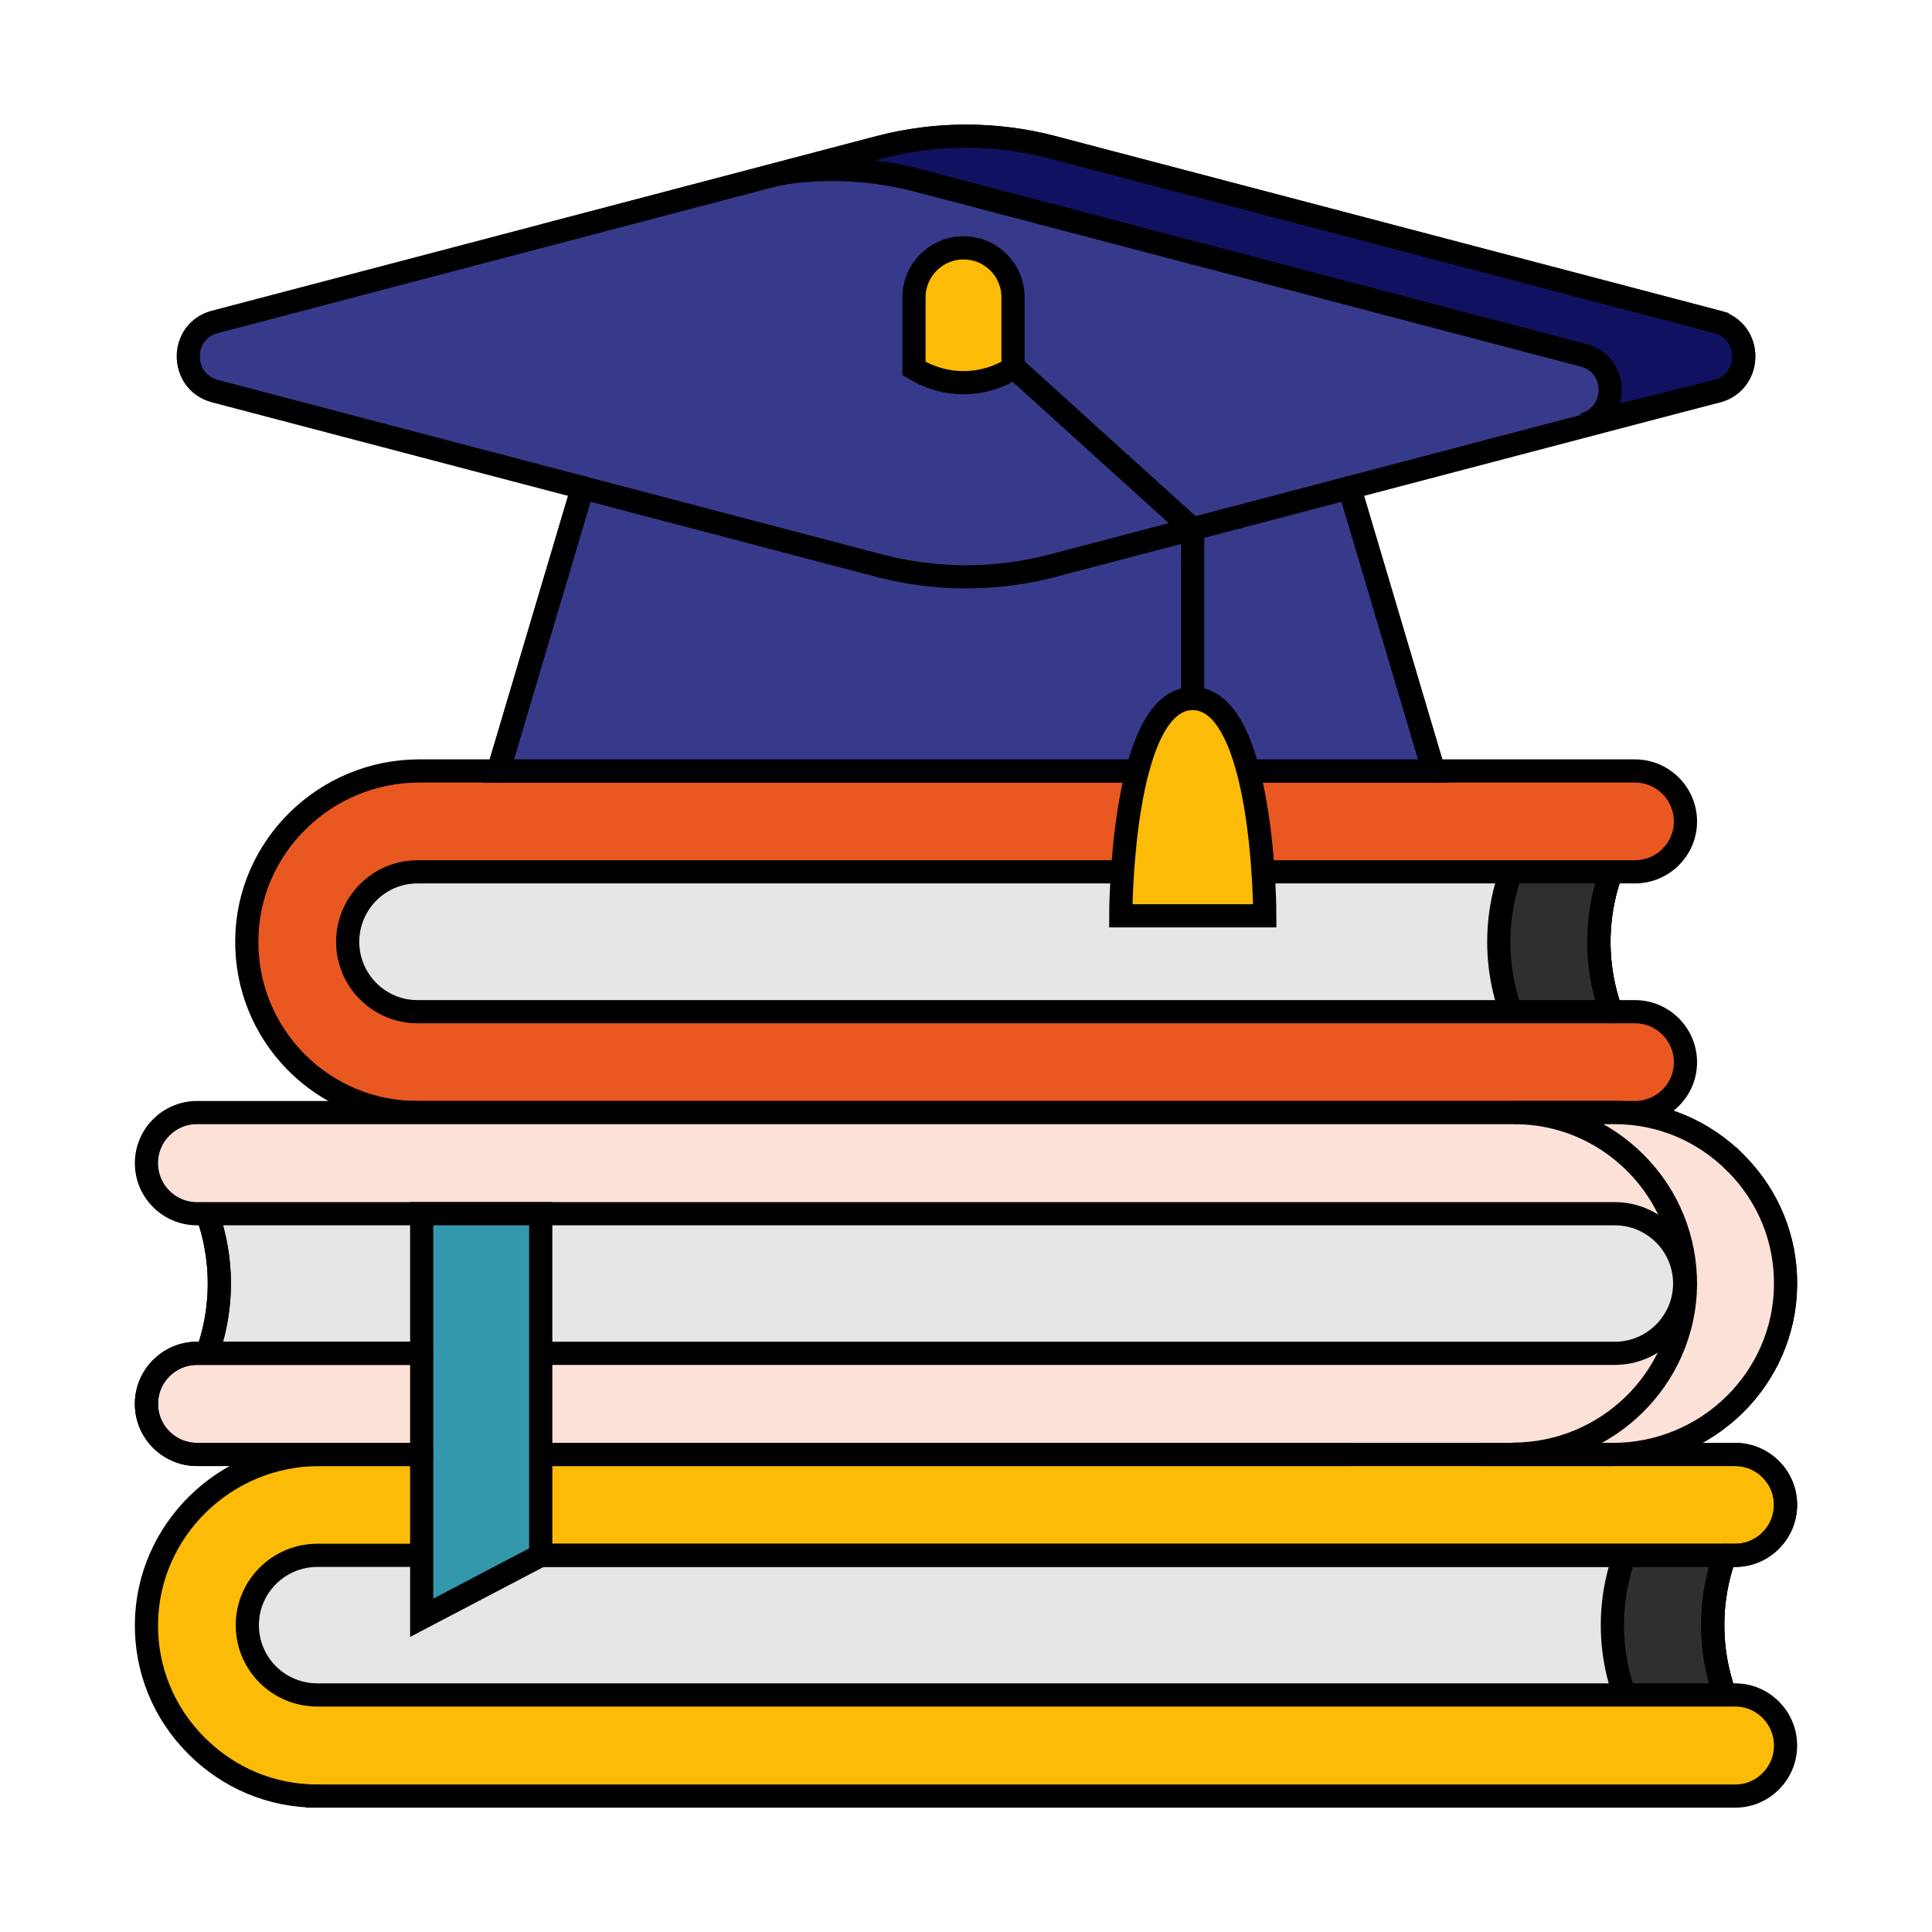 <?xml version="1.0" encoding="UTF-8"?>
<!DOCTYPE svg PUBLIC "-//W3C//DTD SVG 1.1//EN" "http://www.w3.org/Graphics/SVG/1.1/DTD/svg11.dtd">
<!-- Creator: CorelDRAW -->
<svg xmlns="http://www.w3.org/2000/svg" xml:space="preserve" width="75px" height="75px" version="1.1" style="shape-rendering:geometricPrecision; text-rendering:geometricPrecision; image-rendering:optimizeQuality; fill-rule:evenodd; clip-rule:evenodd"
viewBox="0 0 73.35 73.35"
 xmlns:xlink="http://www.w3.org/1999/xlink"
 xmlns:xodm="http://www.corel.com/coreldraw/odm/2003">
 <defs>
  <style type="text/css">
   <![CDATA[
    .str0 {stroke:black;stroke-width:0.88;stroke-miterlimit:22.926}
    .str1 {stroke:black;stroke-width:0.88;stroke-miterlimit:22.926}
    .str2 {stroke:black;stroke-width:0.88;stroke-linecap:round;stroke-linejoin:round;stroke-miterlimit:22.926}
    .fil11 {fill:none;fill-rule:nonzero}
    .fil0 {fill:white}
    .fil9 {fill:#101261;fill-rule:nonzero}
    .fil5 {fill:#2F2F2F;fill-rule:nonzero}
    .fil2 {fill:#2F2F2F;fill-rule:nonzero}
    .fil10 {fill:#3498AC;fill-rule:nonzero}
    .fil8 {fill:#37398A;fill-rule:nonzero}
    .fil4 {fill:#E6E6E6;fill-rule:nonzero}
    .fil1 {fill:#E6E6E6;fill-rule:nonzero}
    .fil3 {fill:#E95821;fill-rule:nonzero}
    .fil6 {fill:#FBBB07;fill-rule:nonzero}
    .fil7 {fill:#FBE1D7;fill-rule:nonzero}
   ]]>
  </style>
 </defs>
 <g id="Layer_x0020_1">
  <rect class="fil0" width="73.35" height="73.35"/>
  <g id="_2367082548016">
   <path id="path1320" class="fil1 str0" d="M61.56 39.3l-46.22 0c-1.96,0 -3.54,-1.59 -3.54,-3.54 0,-1.96 1.58,-3.54 3.54,-3.54l46.22 0c-1.14,2.2 -1.14,4.88 0,7.08z"/>
   <path id="path1324" class="fil2 str0" d="M61.56 32.22l-46.22 0 0 0 42.41 0c-1.13,2.2 -1.13,4.88 0,7.08l3.81 0c-1.14,-2.2 -1.14,-4.88 0,-7.08z"/>
   <path id="path1328" class="fil3 str0" d="M15.85 42.24c-1.74,0 -3.38,-0.68 -4.61,-1.92 -1.22,-1.24 -1.89,-2.88 -1.87,-4.63 0.03,-3.54 2.97,-6.42 6.55,-6.42l46.15 0c1.06,0 1.92,0.86 1.92,1.92 0,1.05 -0.86,1.91 -1.92,1.91l-46.22 0c-1.46,0 -2.65,1.19 -2.65,2.66 0,1.46 1.19,2.65 2.65,2.65l46.22 0c1.06,0 1.92,0.86 1.92,1.92 0,1.05 -0.86,1.91 -1.92,1.91l-46.22 0z"/>
   <path id="path1332" class="fil4 str0" d="M65.88 65.24l-53.83 0c-1.96,0 -3.54,-1.58 -3.54,-3.54 0,-1.95 1.58,-3.54 3.54,-3.54l53.83 0c-1.14,2.2 -1.14,4.88 0,7.08z"/>
   <path id="path1336" class="fil5 str0" d="M65.88 58.16l-3.81 0c-1.14,2.2 -1.14,4.88 0,7.08l3.81 0c-1.14,-2.2 -1.14,-4.88 0,-7.08z"/>
   <path id="path1340" class="fil6 str0" d="M12.05 68.19c-1.75,0 -3.38,-0.69 -4.61,-1.93 -1.23,-1.24 -1.9,-2.88 -1.88,-4.62 0.04,-3.54 2.98,-6.42 6.56,-6.42l53.76 0c1.05,0 1.91,0.86 1.91,1.91 0,1.06 -0.86,1.92 -1.91,1.92l-53.83 0c-1.47,0 -2.66,1.19 -2.66,2.65 0,1.47 1.19,2.65 2.66,2.65l53.83 0c1.05,0 1.91,0.86 1.91,1.92 0,1.06 -0.86,1.92 -1.91,1.92l-53.83 0z"/>
   <path id="path1344" class="fil4 str0" d="M7.48 45.19l53.83 0c1.95,0 3.53,1.59 3.53,3.54 0,1.95 -1.58,3.54 -3.53,3.54l-53.83 0c1.13,-2.2 1.13,-4.88 0,-7.08z"/>
   <path id="path1348" class="fil7 str0" d="M7.48 55.22c-1.06,0 -1.92,-0.86 -1.92,-1.92 0,-1.06 0.86,-1.92 1.92,-1.92l53.83 0c1.46,0 2.65,-1.19 2.65,-2.65 0,-1.46 -1.19,-2.65 -2.65,-2.65l-53.83 0c-1.06,0 -1.92,-0.86 -1.92,-1.92 0,-1.06 0.86,-1.92 1.92,-1.92l53.83 0c1.74,0 3.37,0.69 4.6,1.93 1.23,1.24 1.9,2.88 1.88,4.62 -0.03,3.55 -2.97,6.43 -6.56,6.43l-53.75 0z"/>
   <path id="path1352" class="fil7 str0" d="M65.91 44.17c-1.23,-1.24 -2.86,-1.93 -4.6,-1.93l-3.81 0c1.74,0 3.38,0.69 4.61,1.93 1.23,1.24 1.89,2.88 1.88,4.62 -0.04,3.55 -2.98,6.42 -6.56,6.42l3.8 0.01c3.59,0 6.53,-2.88 6.56,-6.43 0.02,-1.74 -0.65,-3.38 -1.88,-4.62z"/>
   <polygon id="path1356" class="fil8 str0" points="54.43,29.27 18.92,29.27 22.73,16.46 50.63,16.46 "/>
   <path id="path1360" class="fil8 str1" d="M33.4 5.59l-25.24 6.63c-1.35,0.35 -1.35,2.27 0,2.63l25.24 6.63c2.15,0.56 4.41,0.56 6.55,0l25.24 -6.63c1.35,-0.36 1.35,-2.28 0,-2.63l-25.24 -6.63c-2.14,-0.56 -4.4,-0.56 -6.55,0z"/>
   <path id="path1364" class="fil9 str0" d="M65.19 12.22l-25.24 -6.63c-2.14,-0.56 -4.4,-0.56 -6.55,0l-3.84 1.01c1.77,-0.29 3.58,-0.2 5.32,0.26l25.24 6.63c1.35,0.35 1.35,2.27 0,2.63l5.07 -1.27c1.35,-0.36 1.35,-2.28 0,-2.63z"/>
   <path id="path1368" class="fil6 str0" d="M48.02 34.77l-5.47 0c0,0 0,-8.25 2.73,-8.25 2.74,0 2.74,8.25 2.74,8.25z"/>
   <polygon id="path1372" class="fil10 str0" points="20.53,59.05 16.01,61.42 16.01,46.08 20.53,46.08 "/>
   <path id="path1376" class="fil6 str0" d="M38.46 13.99c-1.18,0.72 -2.58,0.72 -3.76,0l0 -2.7c0,-1.04 0.85,-1.88 1.88,-1.88 1.04,0 1.88,0.84 1.88,1.88l0 2.7z"/>
   <path id="path1380" class="fil11 str2" d="M61.13 33.22c-0.58,1.67 -0.57,3.52 0.04,5.19"/>
   <path id="path1392" class="fil11 str2" d="M65.49 59.05c-0.61,1.67 -0.62,3.52 -0.04,5.19"/>
   <path id="path1400" class="fil11 str2" d="M56.25 55.22l9.63 0c1.05,0 1.91,0.86 1.91,1.91 0,1.06 -0.86,1.92 -1.91,1.92l-45.35 0"/>
   <line id="path1404" class="fil11 str2" x1="20.63" y1="55.22" x2="51.23" y2= "55.22" />
   <path id="path1408" class="fil11 str2" d="M7.87 51.37c0.61,-1.7 0.61,-3.58 0,-5.28"/>
   <path id="path1416" class="fil11 str2" d="M16.01 55.22l-8.53 0c-1.06,0 -1.92,-0.86 -1.92,-1.92 0,-1.06 0.86,-1.92 1.92,-1.92l8.53 0"/>
   <line id="path1420" class="fil11 str2" x1="18.92" y1="29.27" x2="22.12" y2= "18.51" />
   <line id="path1424" class="fil11 str2" x1="51.23" y1="18.51" x2="54.43" y2= "29.27" />
   <polyline id="path1432" class="fil11 str2" points="38.5,13.95 45.28,20.09 45.28,26.52 "/>
  </g>
 </g>
</svg>
